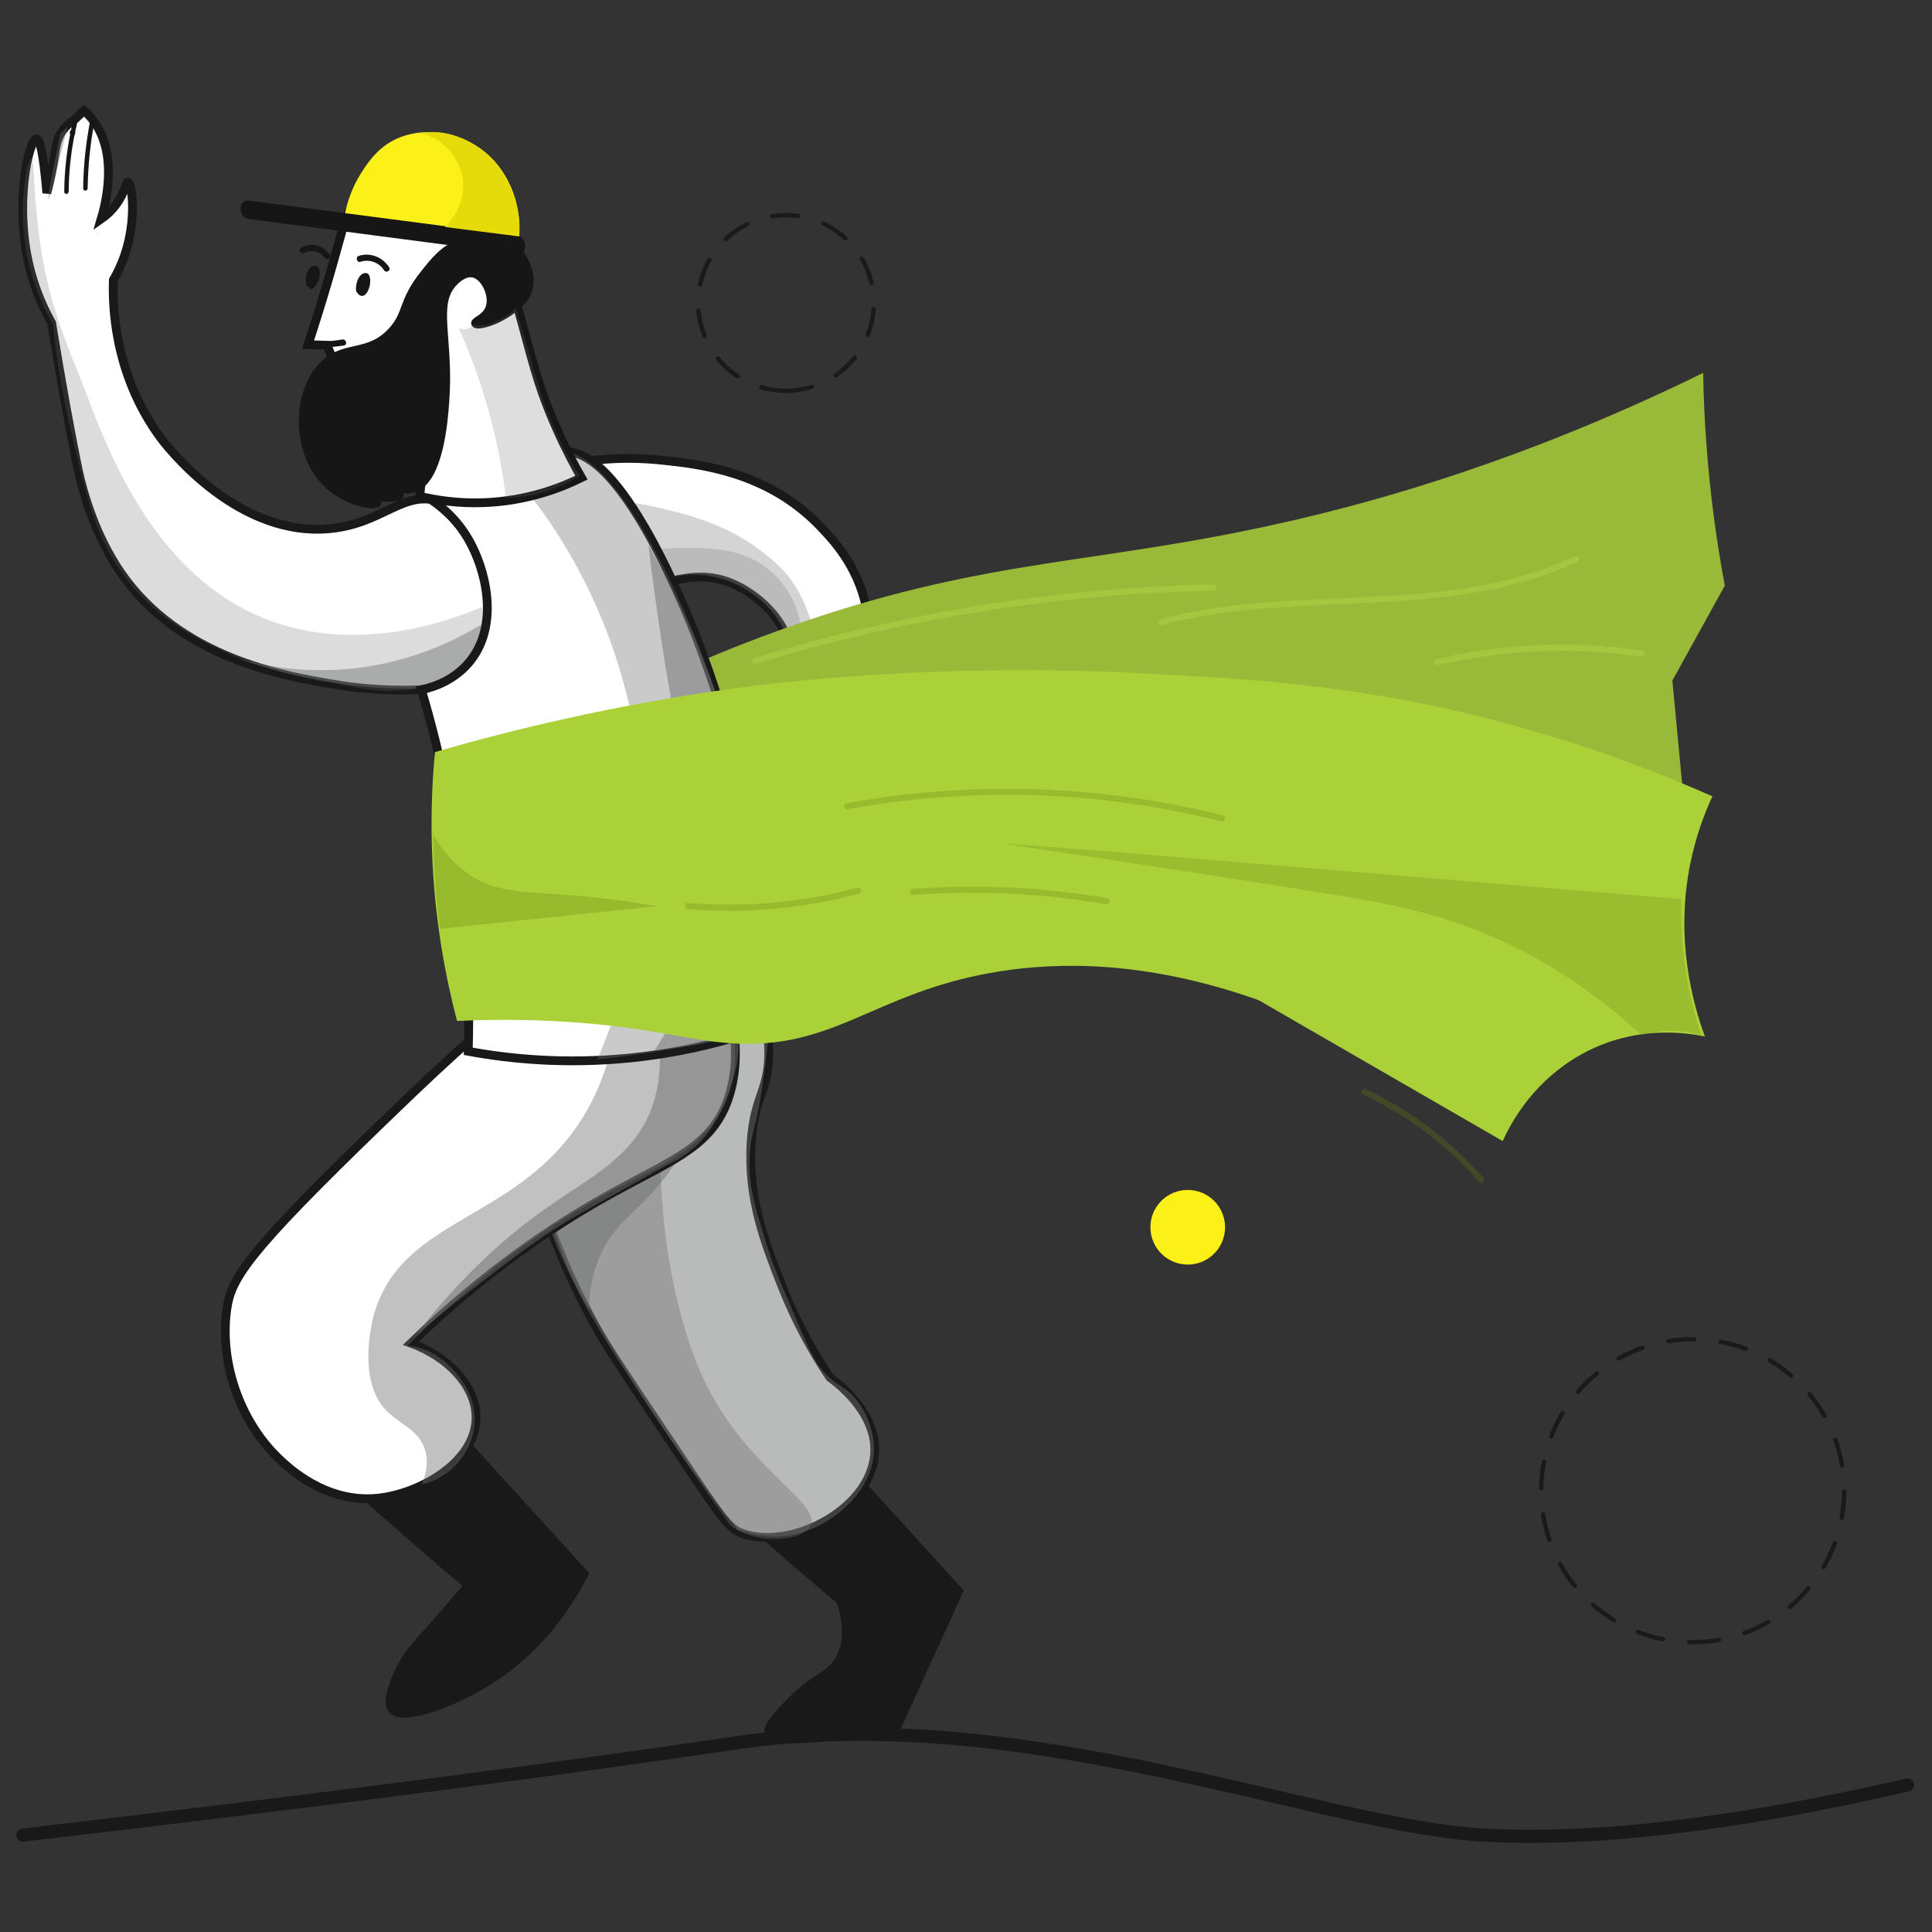 <?xml version="1.0" encoding="UTF-8"?> <svg xmlns="http://www.w3.org/2000/svg" xmlns:xlink="http://www.w3.org/1999/xlink" width="440px" height="440px" viewBox="0 0 440 440"><rect x="0" y="0" width="440" height="440" fill="#333333" stroke="none"/> <!-- Generator: Sketch 63.1 (92452) - https://sketch.com --> <title>timer</title> <desc>Created with Sketch.</desc> <g id="timer" stroke="none" stroke-width="1" fill="none" fill-rule="evenodd"> <path d="M385.5,374 C404.554,374 420,358.554 420,339.5 C420,320.446 404.554,305 385.5,305 C366.446,305 351,320.446 351,339.5 C351,358.554 366.446,374 385.5,374 Z" id="1" stroke="#000000" opacity="0.494" stroke-linecap="round" stroke-linejoin="round" stroke-dasharray="6"></path> <g id="success" transform="translate(4.887, 25)" fill-rule="nonzero"> <g id="leg_r" transform="translate(110.169, 183.9)"> <path d="M49.973,133.911 C54.203,137.738 58.522,141.565 62.928,145.393 C67.159,149.08 71.389,152.721 75.576,156.221 C77.471,162.382 76.634,166.07 75.444,168.263 C73.373,172.138 70.023,172.184 64.515,177.785 C61.695,180.632 58.434,183.993 59.051,185.953 C59.8,188.334 66.41,189.454 89.898,185.253 C94.745,174.611 99.593,163.969 104.44,153.327 C93.82,141.659 83.156,129.943 72.535,118.275 C65,123.502 57.508,128.73 49.973,133.911 Z" id="Path" fill="#191919"></path> <path d="M2.292,23.524 C-2.512,35.8 2.468,49.429 10.312,70.759 C13.573,79.628 16.966,86.302 18.729,89.709 C22.21,96.477 24.237,99.418 38.471,120.655 C49.796,137.551 50.898,139.278 54.203,140.398 C65.573,144.273 83.993,134.377 84.169,121.448 C84.301,112.393 75.4,105.859 73.945,104.785 C68.525,96.711 65.132,89.336 62.973,83.875 C59.227,74.307 55.217,64.131 56.01,51.343 C56.715,40.327 60.196,39.674 60.02,30.059 C59.976,28.565 59.447,10.595 49.047,3.361 C35.474,-6.021 9.254,5.788 2.292,23.524 Z" id="Path" stroke="#191919" stroke-width="2" fill="#FFFFFF"></path> <path d="M59.447,25.625 C60.152,27.678 59.579,31.552 58.434,39.254 C57.156,47.842 56.23,48.355 55.79,52.883 C55.04,60.444 56.847,66.092 60.284,76.874 C61.21,79.721 63.149,84.248 67.027,93.303 C69.715,99.558 71.037,102.358 73.989,104.972 C76.369,107.073 77.339,106.979 79.278,109.08 C82.054,112.113 83.905,116.641 83.993,120.748 C84.169,130.037 75.576,137.505 68.084,139.978 C61.474,142.172 55.613,140.492 52.969,139.558 C47.769,133.024 40.586,123.595 32.742,111.647 C22.563,96.151 16.878,87.562 12.515,75.52 C7.227,60.958 -1.19,37.76 9.651,24.458 C22.474,8.822 55.745,15.076 59.447,25.625 Z" id="Path" fill="#6C6D6D" opacity="0.47"></path> <path d="M30.451,45.742 C35.871,50.269 35.034,58.064 36.179,69.546 C37.502,82.755 40.851,95.077 44.156,102.872 C53.63,125.276 72.183,133.024 69.495,138.578 C67.996,141.659 60.769,142.406 55.613,140.725 C53.718,140.118 52.264,139.232 51.339,138.578 C43.186,127.376 36.885,117.808 32.566,111.087 C10.356,76.64 8.02,65.392 9.915,56.15 C10.444,53.583 11.81,46.815 17.054,44.061 C21.241,41.774 26.881,42.754 30.451,45.742 Z" id="Path" fill="#6C6D6D" opacity="0.37"></path> <path d="M44.685,45.228 C41.6,52.229 38.207,56.99 35.783,60.024 C29.746,67.492 25.119,69.546 21.813,76.64 C19.522,81.635 19.125,86.395 19.081,89.383 C17.715,87.096 16.349,84.622 15.027,82.008 C12.075,76.08 9.871,70.479 8.241,65.392 C20.403,58.671 32.522,51.949 44.685,45.228 Z" id="Path" fill="#6C6D6D" opacity="0.47"></path> </g> <g id="leg_l" transform="translate(46.271, 188.1)"> <path d="M28.556,125.743 C32.786,129.57 37.105,133.397 41.512,137.225 C45.742,140.912 49.973,144.553 54.159,148.053 C52.749,149.734 50.546,152.301 47.857,155.381 C42.878,161.029 41.556,162.196 40.013,164.95 C39.264,166.303 35.122,173.818 37.325,176.758 C40.234,180.632 53.586,175.265 62.312,169.43 C67.644,165.836 76.193,158.742 83.067,145.206 C72.447,133.537 61.783,121.822 51.162,110.153 C43.583,115.334 36.047,120.562 28.556,125.743 Z" id="Path" fill="#191919"></path> <path d="M68.04,14.516 C60.99,19.137 55.305,23.711 35.871,42.521 C4.363,72.953 1.366,78.227 0.441,85.462 C-1.102,97.457 3.569,110.573 12.119,118.881 C14.234,120.935 22.827,129.243 34.681,128.123 C44.596,127.189 57.817,119.581 57.244,109.08 C56.891,102.218 50.722,95.824 42.437,92.79 C59.447,76.36 75.003,66.092 86.505,59.604 C100.915,51.483 110.081,48.635 114.223,38.414 C119.335,25.765 114.796,6.861 104.22,1.494 C94.966,-3.174 84.125,3.967 68.04,14.516 Z" id="Path" stroke="#191919" stroke-width="2" fill="#FFFFFF"></path> <path d="M89.854,9.335 C89.854,17.97 88.532,29.545 82.186,40.374 C67.644,65.018 40.939,63.525 34.152,85.742 C33.359,88.403 30.495,100.678 36.224,107.493 C39.396,111.227 44.332,112.3 45.698,117.341 C46.491,120.235 45.698,123.035 44.905,124.996 C51.03,123.549 55.745,118.555 56.759,112.44 C58.345,102.778 49.576,96.524 48.915,96.057 C46.139,94.144 43.407,93.537 41.688,93.303 C60.857,74.12 78.088,63.245 90.867,56.757 C99.681,52.276 110.345,47.795 114.532,36.78 C118.057,27.445 115.413,17.503 112.725,10.875 C105.101,10.315 97.477,9.848 89.854,9.335 Z" id="Path" fill="#6C6D6D" opacity="0.42"></path> <path d="M98.491,21.471 C99.24,25.811 99.769,32.346 97.301,39.114 C93.159,50.456 83.288,54.89 72.623,62.498 C64.912,67.959 54.335,76.874 43.318,91.203 C46.579,88.403 51.118,84.622 56.671,80.328 C67.071,72.3 72.844,67.865 81.261,63.105 C93.776,56.103 100.033,52.603 100.386,52.416 C101.796,51.763 104.793,50.409 107.833,47.422 C108.715,46.535 111.271,43.921 113.298,39.347 C114.047,37.62 120.216,24.038 114.884,19.137 C111.623,16.056 104.705,17.036 98.491,21.471 Z" id="Path" fill="#6C6D6D" opacity="0.5"></path> </g> <g id="hand_r" transform="translate(122.949, 79.348)"> <path d="M0.176,1.634 C5.42,0.513 13.397,-0.56 23.003,0.467 C31.332,1.354 46.623,2.941 58.566,15.123 C61.739,18.39 67.379,24.271 69.406,33.746 C71.918,45.508 67.467,55.59 65.661,59.137 C58.345,73.513 46.888,73.466 41.688,86.909 C41.203,88.169 39.793,91.996 36.444,95.637 C32.786,99.558 27.674,102.265 26.705,101.191 C26.264,100.678 26.485,99.231 29.305,94.844 C28.6,95.31 25.691,97.271 22.21,96.431 C17.407,95.31 14.19,89.616 15.115,85.742 C15.336,84.762 15.952,83.268 23.356,78.601 C26.749,76.454 28.468,75.38 31.596,73.84 C39.661,69.873 54.291,56.337 52.176,43.688 C50.942,36.407 44.42,30.946 39.088,28.612 C28.468,24.038 21.549,31.506 13.264,27.818 C8.417,25.625 2.776,19.51 0.176,1.634 Z" id="Path" stroke="#191919" stroke-width="2" fill="#FFFFFF"></path> <path d="M4.495,9.242 C8.681,9.242 14.939,9.615 22.298,11.295 C32.346,13.629 41.247,16.616 49.532,24.551 C56.495,31.226 57.773,40.701 58.169,43.641 C58.522,46.348 59.8,55.637 55.04,64.178 C52,69.592 48.959,70.433 39.573,78.694 C34.813,82.895 33.051,87.236 27.234,90.736 C21.417,94.237 19.125,93.21 18.42,92.79 C15.247,91.016 15.115,85.835 15.071,85.135 C16.129,84.062 17.803,82.475 19.963,80.794 C27.102,75.193 30.318,75.474 36.4,71.459 C38.779,69.873 45.962,64.972 49.929,55.917 C51.074,53.303 52.617,49.569 52.088,44.715 C51.515,39.58 48.915,36.173 47.99,34.96 C42.437,27.865 33.844,26.838 32.125,26.651 C23.003,25.765 19.125,30.806 12.912,27.492 C10.18,26.045 8.593,23.804 7.8,22.731 C3.966,17.223 4.319,11.015 4.495,9.242 Z" id="Path" fill="#6C6D6D" opacity="0.29"></path> <path d="M10.003,24.598 C10.224,21.891 20.315,20.49 27.234,20.444 C34.152,20.397 41.952,20.35 48.21,26.231 C51.823,29.592 53.234,33.373 53.498,34.119 C57.464,44.948 50.413,55.543 49.576,56.71 C50.501,55.217 53.498,49.989 52.308,43.454 C51.118,36.687 46.271,32.999 43.891,31.226 C42.481,30.152 37.766,26.698 31.156,26.465 C23.62,26.231 20.315,30.432 14.322,28.145 C14.058,28.005 9.871,26.371 10.003,24.598 Z" id="Path" fill="#6C6D6D" opacity="0.24"></path> </g> <g id="hand_l"> <path d="M6.875,48.542 C5.332,45.835 3.481,41.914 2.115,36.92 C-1.939,21.797 1.763,6.581 3.437,6.628 C4.098,6.628 4.936,9.008 5.773,18.95 C6.698,15.543 7.183,12.742 7.491,10.735 C7.8,8.635 7.976,6.908 9.122,5.134 C10.003,3.734 11.149,2.847 11.986,2.334 C12.736,1.634 13.485,0.887 14.234,0.187 C15.027,0.887 15.688,1.587 16.261,2.334 C22.254,10.082 19.037,21.937 18.156,24.878 C19.169,24.178 20.447,23.104 21.593,21.517 C23.664,18.717 23.752,16.43 24.237,16.476 C25.163,16.57 26.308,24.738 23.576,32.906 C22.739,35.426 21.725,37.387 20.932,38.74 C20.756,43.408 20.668,59.651 31.596,74.587 C32.61,75.94 48.078,96.524 68.834,95.497 C82.362,94.844 86.989,85.835 95.979,89.523 C102.942,92.37 108.01,100.958 108.186,109.873 C108.406,119.161 103.294,127.796 95.23,131.81 C89.457,132.324 80.996,132.51 71.037,130.83 C59.712,128.916 36.135,124.902 22.695,105.532 C16.79,96.991 14.058,87.236 12.956,82.195 C12.78,81.355 12.647,80.748 12.427,79.628 C11.061,72.86 9.21,62.825 6.875,48.542 Z" id="Path" stroke="#191919" stroke-width="2" fill="#FFFFFF"></path> <path d="M11.634,5.928 C12.471,5.928 12.471,4.527 11.634,4.527 C10.797,4.527 10.797,5.928 11.634,5.928 L11.634,5.928 Z" id="Path" fill="#161616"></path> <path d="M11.766,2.52 C10.488,7.841 9.783,13.209 9.739,18.67 C9.739,19.323 10.708,19.323 10.752,18.67 C10.797,13.302 11.458,7.981 12.736,2.801 C12.868,2.147 11.898,1.867 11.766,2.52 L11.766,2.52 Z" id="Path" fill="#161616"></path> <path d="M15.644,2.52 C14.675,7.608 14.102,12.742 14.058,17.923 C14.058,18.577 15.027,18.577 15.071,17.923 C15.159,12.836 15.644,7.795 16.613,2.801 C16.702,2.1 15.776,1.82 15.644,2.52 L15.644,2.52 Z" id="Path" fill="#161616"></path> <path d="M2.203,11.015 C3.085,11.062 2.6,20.397 4.539,32.299 C6.83,46.442 11.678,56.43 14.454,63.805 C19.39,76.967 28.996,102.498 50.942,113.84 C73.328,125.462 97.433,116.408 104.925,113.234 C105.145,114.681 105.454,118.461 103.647,122.569 C101.972,126.396 99.372,128.543 98.183,129.337 C96.111,130.223 93.027,131.344 89.149,131.95 C83.111,132.884 78.352,131.997 74.254,131.157 C60.373,128.263 53.41,126.863 46.932,123.782 C40.19,120.608 31.552,116.501 24.325,107.399 C17.274,98.578 15.115,89.523 11.325,73.466 C8.946,63.431 7.8,54.937 7.183,48.915 C4.671,44.481 1.454,37.433 0.573,28.332 C-0.308,19.463 1.366,11.015 2.203,11.015 Z" id="Path" fill="#6C6D6D" opacity="0.24"></path> <path d="M8.858,5.414 C9.386,4.901 9.915,4.387 10.488,3.874 C7.8,14.889 6.346,20.397 6.125,20.35 C5.905,20.257 6.786,15.309 8.858,5.414 Z" id="Path" fill="#6C6D6D" opacity="0.4"></path> <path d="M49.312,124.949 C54.864,126.536 62.752,128.076 72.227,127.516 C87.474,126.629 98.932,120.795 105.013,117.061 C104.837,118.555 104.22,122.569 101.179,126.256 C97.698,130.503 93.335,131.53 91.969,131.764 C87.739,131.904 83.156,131.81 78.264,131.39 C66.851,130.363 57.068,127.75 49.312,124.949 Z" id="Path" fill="#6C6D6D" opacity="0.44"></path> </g> <g id="cloth_back" transform="translate(116.338, 59.744)"> <path d="M0,85.135 C13.264,77.387 34.505,66.139 61.915,56.804 C104.44,42.334 128.633,43.781 170.277,34.446 C193.324,29.312 226.86,19.697 266.653,0.187 C266.741,5.228 266.961,10.409 267.358,15.823 C268.195,27.725 269.738,38.694 271.588,48.635 C267.622,55.823 263.612,63.058 259.646,70.246 C260.836,82.661 261.982,95.077 263.172,107.493 C239.331,108.053 214.918,108.986 189.975,110.48 C128.545,114.12 70.288,120.328 15.468,128.356 C10.312,113.98 5.156,99.558 0,85.135 Z" id="Path" fill="#99B938"></path> <g id="Group" opacity="0.28" transform="translate(49.796, 48.075)" fill="#C5EB54"> <g id="Path"> <path d="M1.102,18.39 C35.034,7.981 70.156,2.38 105.454,1.68 C106.291,1.68 106.291,0.28 105.454,0.28 C70.023,0.98 34.769,6.628 0.749,17.036 C-0.088,17.27 0.264,18.623 1.102,18.39 L1.102,18.39 Z"></path> </g> </g> <g id="Group" opacity="0.28" transform="translate(142.338, 41.541)" fill="#C5EB54"> <g id="Path"> <path d="M1.102,16.056 C32.169,7.748 65.837,15.589 95.715,1.634 C96.508,1.26 95.803,0.047 95.054,0.42 C65.308,14.329 31.641,6.441 0.749,14.703 C-0.088,14.936 0.264,16.29 1.102,16.056 L1.102,16.056 Z"></path> </g> </g> <g id="Group" opacity="0.28" transform="translate(205.355, 61.611)" fill="#C5EB54"> <g id="Path"> <path d="M0.837,5.134 C15.997,1.587 31.641,0.887 47.064,3.174 C47.901,3.314 48.254,1.96 47.417,1.82 C31.773,-0.513 15.908,0.14 0.485,3.781 C-0.353,3.967 -2.60208521e-18,5.321 0.837,5.134 L0.837,5.134 Z"></path> </g> </g> </g> <g id="torso" transform="translate(90.779, 77.481)"> <path d="M2.468,11.295 C4.627,12.742 8.241,15.543 11.017,20.35 C14.939,27.118 17.98,39.254 11.766,47.609 C8.417,52.089 3.614,53.91 0.308,54.61 C2.6,62.358 4.759,70.853 6.478,80.001 C10.576,101.472 11.458,120.842 10.973,136.945 C20.315,138.672 33.051,139.978 48.078,138.438 C61.562,137.038 72.756,133.771 81.128,130.643 C79.013,91.11 70.244,61.751 63.105,43.128 C61.078,37.853 45.786,-1.4 32.39,0.467 C28.512,0.98 26.441,4.714 17.363,8.121 C11.325,10.362 5.993,11.062 2.468,11.295 Z" id="Path" stroke="#191919" stroke-width="2" fill="#FFFFFF"></path> <path d="M22.298,6.861 C26.617,12.042 32.654,20.117 38.03,31.086 C51.956,59.371 51.383,85.975 50.722,96.057 C49.576,113.42 45.081,127.936 40.366,138.765 C46.712,138.158 53.63,137.178 61.034,135.684 C68.217,134.237 74.827,132.51 80.776,130.69 C80.379,123.549 79.498,112.487 77.471,99.138 C72.667,67.492 64.735,45.882 57.156,30.105 C44.596,4.107 35.607,-0.327 32.61,0.793 C32.125,0.98 29.922,2.007 27.454,3.454 C25.251,4.714 23.532,5.928 22.298,6.861 Z" id="Path" fill="#6C6D6D" opacity="0.36"></path> <path d="M52,21.611 C53.807,36.687 55.79,49.009 57.288,57.504 C62.576,87.609 66.851,99.558 62.664,116.174 C60.373,125.322 56.406,132.23 53.454,136.618 C56.979,136.384 60.99,135.918 65.308,134.984 C71.434,133.677 76.678,131.764 80.908,129.85 C80.027,100.771 74.43,66.512 57.773,32.532 C55.922,28.752 53.983,25.111 52,21.611 Z" id="Path" fill="#6C6D6D" opacity="0.49"></path> </g> <g id="cloth_front" transform="translate(92.983, 127.423)"> <path d="M1.19,18.857 C0.485,26.185 0.176,34.586 0.617,43.828 C1.322,58.11 3.658,70.339 6.214,80.094 C11.193,79.861 18.597,79.674 27.542,80.094 C46.756,80.981 56.318,83.828 65.176,84.855 C91.881,88.029 99.989,73.513 129.779,68.799 C142.823,66.745 162.697,66.139 188.741,75.334 C207.294,86.022 225.802,96.757 244.355,107.446 C246.073,103.665 250.612,95.077 260.087,89.009 C273.483,80.374 287.144,82.942 290.405,83.642 C287.761,76.36 283.575,61.751 287.056,44.388 C288.29,38.274 290.185,33.093 292.124,28.939 C281.283,24.131 265.992,18.063 247.175,12.882 C214.521,3.827 189.138,2.334 163.491,0.98 C114.62,-1.634 77.956,3.174 67.996,4.527 C40.939,8.355 18.244,13.909 1.19,18.857 Z" id="Path" fill="#ABD139"></path> <path d="M130.748,39.674 C130.748,39.814 167.633,45.181 204.474,51.109 C218.972,53.443 233.867,55.963 251.097,65.345 C262.246,71.413 270.531,78.274 276.039,83.408 C277.978,82.802 280.799,82.148 284.236,82.381 C286.351,82.521 288.158,82.895 289.612,83.362 C288.202,79.114 286.792,73.84 285.91,67.632 C285.073,61.798 284.941,56.617 285.073,52.323 C161.904,42.008 130.748,39.534 130.748,39.674 Z" id="Path" fill="#64800E" opacity="0.25"></path> <path d="M0.793,37.713 C3.746,42.708 6.963,45.415 9.254,46.908 C16.966,51.996 23.973,50.082 43.01,52.603 C46.756,53.116 49.796,53.63 51.691,53.956 C35.254,55.683 18.773,57.41 2.336,59.091 C1.939,56.01 1.586,52.743 1.322,49.336 C1.014,45.275 0.837,41.354 0.793,37.713 Z" id="Path" fill="#64800E" opacity="0.28"></path> <g id="Group" opacity="0.28" transform="translate(57.729, 49.476)" fill="#64800E"> <g id="Path"> <path d="M1.014,5.134 C14.102,6.208 27.278,5.041 40.013,1.634 C40.851,1.4 40.498,0.047 39.661,0.28 C27.013,3.641 14.013,4.808 1.014,3.734 C0.176,3.641 0.176,5.041 1.014,5.134 L1.014,5.134 Z"></path> </g> </g> <g id="Group" opacity="0.28" transform="translate(109.288, 49.476)" fill="#64800E"> <g id="Path"> <path d="M0.793,1.914 C15.468,0.84 30.186,1.54 44.729,4.014 C45.566,4.154 45.918,2.801 45.081,2.66 C30.451,0.14 15.6,-0.56 0.793,0.513 C-0.088,0.607 -0.088,2.007 0.793,1.914 L0.793,1.914 Z"></path> </g> </g> <g id="Group" opacity="0.28" transform="translate(94.305, 27.072)" fill="#64800E"> <g id="Path"> <path d="M0.925,4.808 C29.129,-0.373 58.125,0.56 85.976,7.561 C86.813,7.748 87.166,6.441 86.328,6.208 C58.257,-0.84 28.996,-1.727 0.573,3.454 C-0.264,3.594 0.088,4.948 0.925,4.808 L0.925,4.808 Z"></path> </g> </g> <g id="Group" opacity="0.28" transform="translate(211.965, 95.217)" fill="#64800E"> <g id="Path"> <path d="M0.529,1.634 C10.576,6.301 19.61,13.069 27.057,21.564 C27.63,22.217 28.556,21.237 27.983,20.584 C20.447,11.995 11.325,5.134 1.19,0.42 C0.397,0.047 -0.264,1.26 0.529,1.634 L0.529,1.634 Z"></path> </g> </g> </g> <g id="head" transform="translate(49.796, 4.668)"> <path d="M62.973,39.487 C66.234,50.876 67.423,57.457 72.05,67.865 C74.21,72.72 76.281,76.594 77.735,79.114 C73.02,81.448 65.352,84.435 55.525,84.809 C49.708,85.042 44.729,84.248 40.895,83.362 C41.291,80.234 41.512,76.36 41.203,71.926 C40.807,66.372 39.705,61.704 38.603,58.25 C33.359,57.55 28.115,56.85 22.871,56.15 C21.858,53.77 20.8,51.389 19.786,48.962 C18.332,48.915 16.922,48.869 15.468,48.822 C16.569,45.555 18.2,40.374 20.095,33.979 C23.62,21.937 23.576,20.21 25.471,17.503 C30.715,10.082 42.569,5.368 50.281,9.335 C54.952,11.715 57.684,21.004 62.973,39.487 Z" id="Path" stroke="#161616" stroke-width="2" fill="#FFFFFF"></path> <path d="M15.644,49.569 C18.332,49.616 21.02,49.429 23.664,49.009 C24.502,48.869 24.149,47.515 23.312,47.655 C20.756,48.075 18.2,48.215 15.644,48.169 C14.807,48.169 14.807,49.569 15.644,49.569 L15.644,49.569 Z" id="Path" fill="#161616"></path> <path d="M14.542,27.958 C16.129,27.072 18.2,27.492 19.302,29.079 C19.786,29.779 20.932,29.079 20.447,28.378 C18.949,26.185 16.173,25.485 13.881,26.745 C13.132,27.165 13.793,28.378 14.542,27.958 L14.542,27.958 Z" id="Path" fill="#161616"></path> <path d="M16.349,34.773 C16.217,34.259 16.217,33.746 16.349,33.233 C16.437,32.999 16.525,32.719 16.658,32.532 C16.746,32.392 16.834,32.299 16.922,32.206 C16.834,32.206 16.79,32.252 16.79,32.392 C16.79,33.373 16.393,34.213 15.688,34.866 C16.085,35.053 16.437,35.193 16.834,35.38 C16.834,34.493 17.01,33.653 17.407,32.859 C17.803,32.066 16.658,31.366 16.261,32.159 C15.776,33.186 15.512,34.259 15.512,35.426 C15.512,36.08 16.217,36.313 16.658,35.94 C17.363,35.286 17.891,34.399 18.068,33.419 C18.2,32.579 18.288,31.319 17.407,30.946 C16.569,30.619 15.776,31.412 15.424,32.112 C14.939,33.093 14.851,34.166 15.115,35.24 C15.247,36.033 16.525,35.66 16.349,34.773 L16.349,34.773 Z" id="Path" fill="#161616"></path> <path d="M27.366,29.965 C29.393,29.312 31.552,30.012 32.786,31.879 C33.271,32.626 34.417,31.926 33.932,31.179 C32.39,28.845 29.613,27.772 27.013,28.612 C26.22,28.845 26.573,30.199 27.366,29.965 L27.366,29.965 Z" id="Path" fill="#161616"></path> <path d="M27.63,36.407 C27.586,35.753 27.674,35.1 28.027,34.54 C28.115,34.399 28.203,34.259 28.335,34.119 C28.291,33.933 28.291,33.933 28.291,34.119 C28.247,34.399 28.247,34.726 28.203,35.053 C28.159,35.333 28.071,35.66 27.939,35.94 C27.895,36.08 27.851,36.173 27.763,36.266 C27.895,36.593 27.983,36.593 28.071,36.266 C28.291,36.033 28.424,35.52 28.556,35.24 C28.732,34.913 28.864,34.586 29.041,34.213 C29.393,33.513 28.556,32.813 27.983,33.373 C27.63,33.746 27.41,34.119 27.278,34.633 C27.057,35.52 28.291,35.846 28.556,35.006 C28.644,34.726 28.732,34.586 28.952,34.353 C28.6,34.073 28.247,33.793 27.895,33.513 C27.498,34.306 27.057,35.1 26.749,35.94 C26.529,36.5 26.573,37.153 27.102,37.48 C28.424,38.414 29.305,36.453 29.525,35.38 C29.746,34.353 29.79,32.112 28.159,32.579 C26.837,32.999 26.308,35.1 26.396,36.36 C26.352,37.293 27.674,37.293 27.63,36.407 L27.63,36.407 Z" id="Path" fill="#161616"></path> <path d="M23.62,20.49 C23.973,18.017 24.898,14.003 27.498,9.848 C28.424,8.402 30.318,5.274 33.447,3.174 C39.352,-0.84 48.43,-0.513 55.04,4.387 C61.474,9.195 64.691,17.83 63.325,26.371 C50.061,24.411 36.84,22.451 23.62,20.49 Z" id="Path" fill="#FBF119"></path> <path d="M1.983,20.21 C22.342,22.871 42.701,25.531 63.061,28.192 C65.573,28.518 65.573,24.318 63.061,23.991 C42.701,21.33 22.342,18.67 1.983,16.01 C-0.573,15.683 -0.529,19.884 1.983,20.21 L1.983,20.21 Z" id="Path" fill="#161616"></path> <path d="M50.061,25.811 C46.447,27.165 44.376,29.732 41.952,32.813 C36.84,39.254 38.339,41.634 34.769,45.648 C29.041,52.043 23.224,48.262 18.112,54.516 C13.793,59.837 14.322,67.025 14.498,68.612 C14.675,70.199 15.424,76.594 20.491,80.981 C24.854,84.762 30.759,85.649 31.156,84.809 C31.288,84.482 30.803,83.735 27.542,81.495 C28.512,82.195 29.966,83.035 31.905,83.408 C34.108,83.828 36.224,83.408 36.268,83.082 C36.268,82.848 35.078,82.848 34.152,81.821 C33.624,81.215 33.359,80.514 33.271,79.908 C35.034,81.121 37.281,82.148 39.44,81.495 C45.257,79.674 46.315,66.279 46.623,61.844 C47.725,47.469 43.759,39.627 48.562,34.586 C48.959,34.166 50.942,32.112 53.057,32.532 C55.79,33.046 57.861,37.433 56.935,40.327 C56.186,42.801 53.454,43.501 53.63,43.968 C53.895,44.575 58.478,43.641 62.312,40.467 C63.722,39.3 64.867,38.367 65.44,36.64 C66.498,33.653 65.264,30.245 63.634,28.238 C60.329,24.038 53.983,24.318 50.061,25.811 Z" id="Path" stroke="#161616" stroke-width="2" fill="#161616"></path> <path d="M55.481,44.341 C54.6,44.435 53.366,44.481 53.322,44.155 C53.278,44.015 53.586,43.781 53.586,43.781 C53.586,43.781 52.529,45.135 51.251,45.321 C50.634,45.415 50.105,45.181 49.752,44.995 C52.044,50.036 54.379,56.103 56.362,63.058 C58.566,70.713 59.8,77.714 60.505,83.688 C62.884,83.688 66.189,83.408 69.935,82.195 C73.02,81.168 75.488,79.814 77.295,78.647 C72.359,70.666 69.891,64.272 68.525,59.931 C67.864,57.877 66.498,53.07 65.793,50.736 C64.515,46.442 63.545,42.894 62.84,40.467 C62.488,40.794 61.915,41.307 61.21,41.821 C60.196,42.568 58.169,44.015 55.481,44.341 Z" id="Path" fill="#6D6C6C" opacity="0.22"></path> <path d="M40.851,0.653 C46.139,1.727 50.105,6.114 50.722,11.295 C51.427,17.456 47.064,21.657 46.668,22.031 C52.308,22.731 57.905,23.478 63.545,24.178 C63.634,22.824 63.678,20.957 63.325,18.81 C62.267,11.902 58.345,7.655 57.508,6.768 C56.23,5.368 51.559,0.84 44.685,0.42 C43.098,0.373 41.776,0.513 40.851,0.653 Z" id="Path" fill="#E5DB0A"></path> </g> </g> <circle id="3" fill="#FBF119" cx="270.5" cy="279.5" r="8.5"></circle> <path d="M5.21,417.931 C69.446,410.432 123.482,403.446 167.318,396.973 C233.073,387.264 300.01,415.845 337.998,417.931 C363.323,419.322 395.474,415.515 434.452,406.509" id="Path-6" stroke="#191919" stroke-width="3" stroke-linecap="round" stroke-linejoin="round"></path> <path d="M179,89 C190.046,89 199,80.046 199,69 C199,57.954 190.046,49 179,49 C167.954,49 159,57.954 159,69 C159,80.046 167.954,89 179,89 Z" id="1" stroke="#000000" opacity="0.494" stroke-linecap="round" stroke-linejoin="round" stroke-dasharray="6"></path> </g> </svg> 